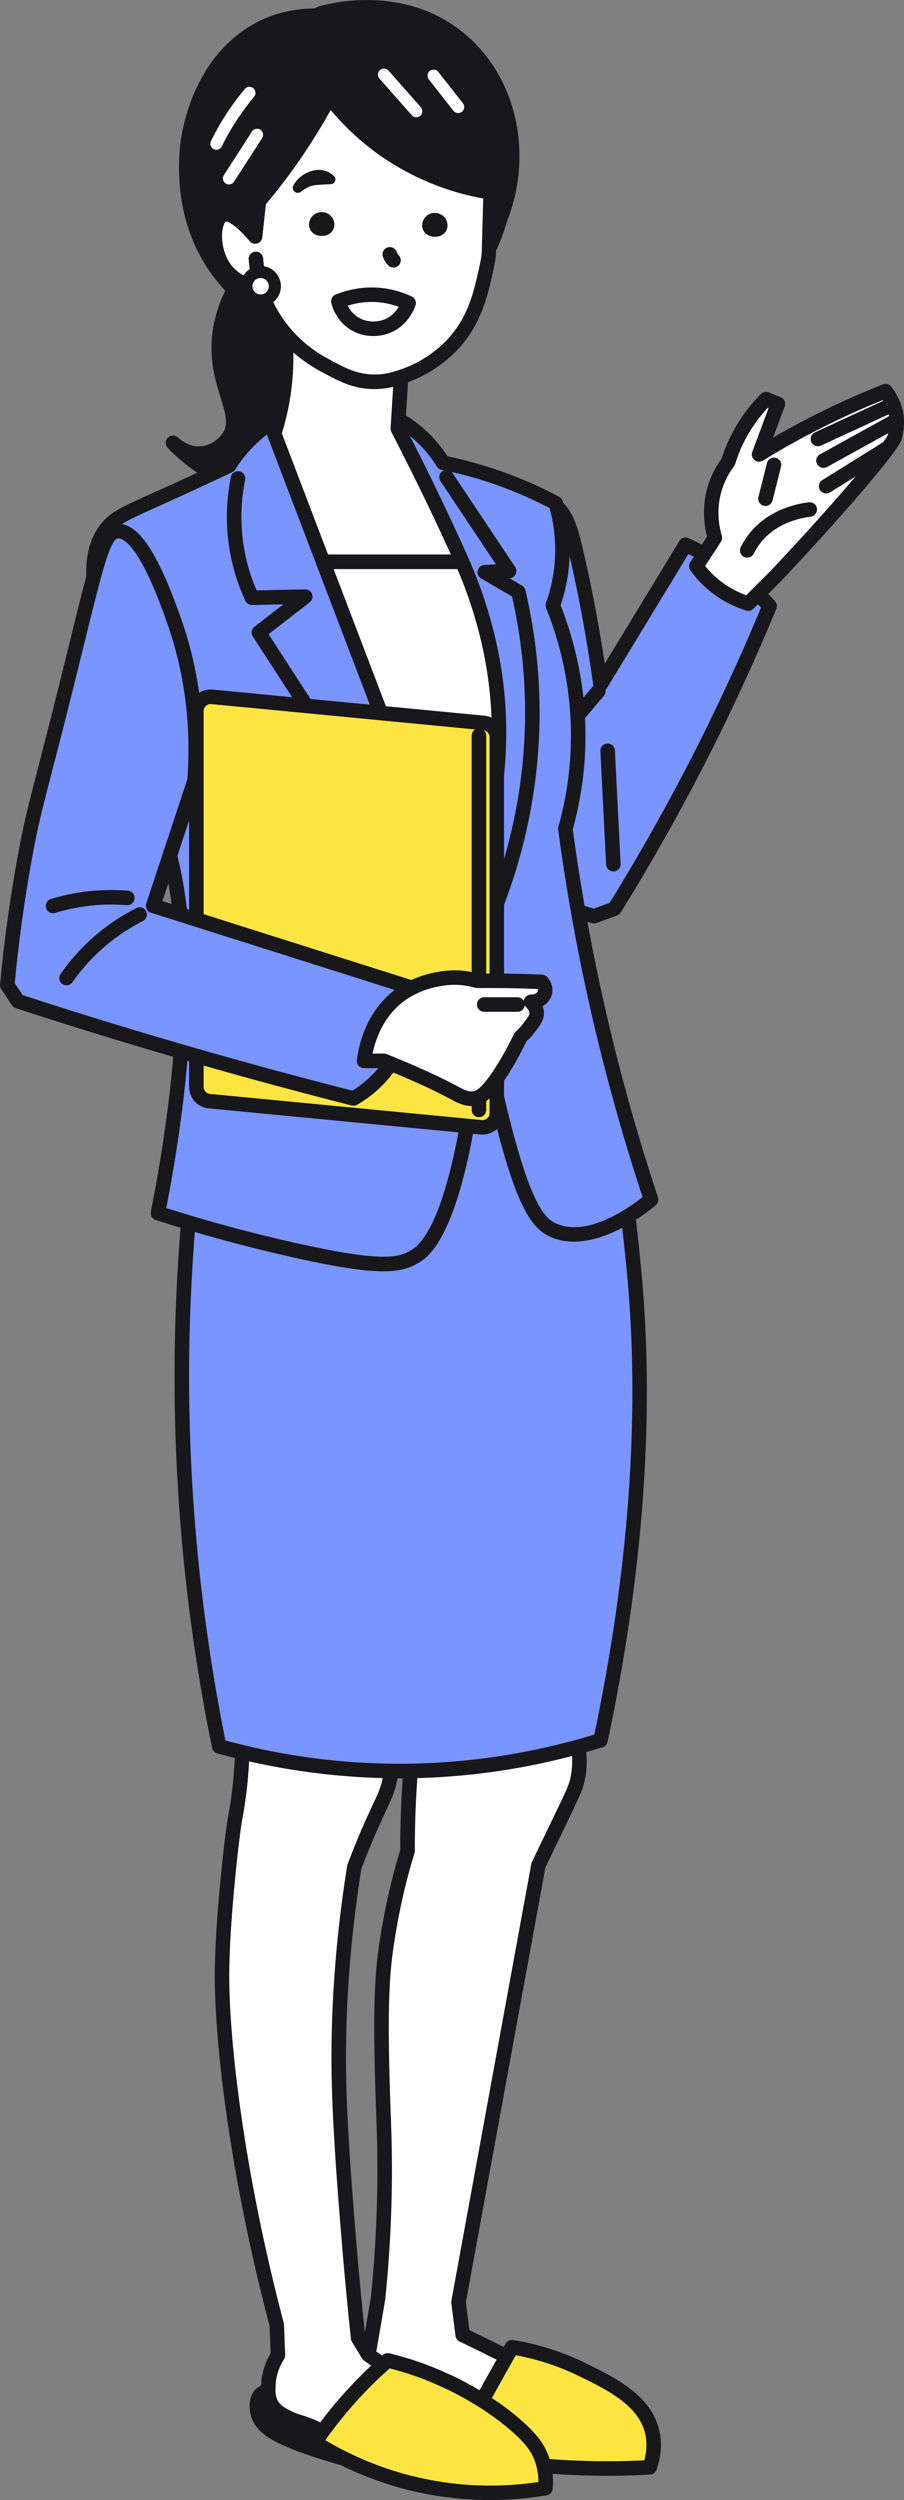 <?xml version="1.0" encoding="UTF-8"?>
<svg id="_レイヤー_2" data-name="レイヤー 2" xmlns="http://www.w3.org/2000/svg" viewBox="0 0 251.09 694.35">
  <rect x="0" y="0" width="251.09" height="694.35" fill="#808080" stroke="none"/>
  <defs>
    <style>
      .cls-1 {
        fill: #7a95ff;
      }

      .cls-2 {
        fill: #fff;
      }

      .cls-3 {
        fill: #18181a;
      }

      .cls-4 {
        fill: #fce542;
      }
    </style>
  </defs>
  <g id="_レイヤー_1-2" data-name="レイヤー 1">
    <g>
      <g>
        <path class="cls-3" d="M129.96,676.69c-12.9-5.25-23.78-8.33-31.4-10.17-22.43-5.42-25.75-2.36-26.61-.9-.8,1.37-.69,3.42-.3,4.78.83,2.93,3.46,4.68,5.98,5.98,9.11,4.69,27.05,8.71,29.6,9.27,7.58-2.99,15.15-5.98,22.73-8.97Z"/>
        <path class="cls-3" d="M106.79,687.64c-4.82-1.06-21.25-4.89-30.09-9.45-2.7-1.39-5.93-3.47-7-7.22-.51-1.8-.65-4.41.5-6.36,1.68-2.85,6.48-5.44,28.83-.04,10.59,2.56,21.25,6.01,31.69,10.26.76.31,1.26,1.06,1.26,1.88,0,.82-.51,1.56-1.28,1.87l-22.73,8.97c-.24.09-.49.14-.74.14-.15,0-.29-.02-.43-.05ZM98.08,668.49c-21.68-5.24-24.19-2.2-24.4-1.83-.39.66-.43,2.04-.1,3.21.64,2.26,2.99,3.72,4.96,4.74,8.19,4.22,24.08,7.96,28.51,8.96l17.39-6.87c-8.72-3.33-17.57-6.08-26.37-8.21Z"/>
      </g>
      <g>
        <path class="cls-2" d="M158.51,477.69c3.08,7.67,2.64,13.25,1.86,16.64-.55,2.43-1.32,3.95-5.45,12.51-2.41,5-4.31,8.97-5.38,11.21-7.4,40.43-14.79,80.86-22.19,121.29.39,3.04.77,6.09,1.16,9.13,4.98,2.4,10.02,4.89,15.11,7.47,7.82,3.96,15.4,7.95,22.75,11.96,3.54,1.27,7.08,2.55,10.63,3.82-.33,1.38-.66,2.77-1,4.15-1.82.14-3.82.22-5.98.17-2.76-.07-5.26-.32-7.47-.66-1.5.54-3.66,1.21-6.31,1.66-1.62.28-8.6,1.36-18.08-1.08-8.47-2.18-9.19-4.67-14.96-4.4-2.58.12-3.78.68-8.47.83-6.13.19-8.06-.64-9.3-1.49-2.03-1.4-3.01-3.41-3.49-4.65-.46-1.21-.62-2.35-.66-3.99-.05-2.17.1-5.6,1.33-9.96.8-4.64,1.6-9.28,2.39-13.92,2.08-20.32,2.05-36.91,1.61-48.55-1.39-36.24-.33-43.84,1.6-54.97,1.55-8.93,3.55-16.14,5-20.84-.02-5.23.11-10.78.45-16.6.32-5.45.8-10.63,1.38-15.53,7-3.2,18.66-7.21,32.9-6.02,3.89.32,7.43.99,10.57,1.81Z"/>
        <path class="cls-3" d="M137.66,677.91c-3.81-.98-6.12-2.02-7.97-2.85-2.31-1.04-3.58-1.61-6.39-1.48-.95.04-1.72.16-2.61.29-1.34.2-3.01.45-5.89.54-6.21.2-8.69-.6-10.51-1.85-1.89-1.3-3.31-3.18-4.23-5.59-.52-1.36-.75-2.71-.79-4.65-.08-3.36.38-6.88,1.37-10.46l2.36-13.75c1.66-16.24,2.19-32.46,1.59-48.2-1.38-36.01-.39-43.76,1.63-55.39,1.22-7.01,2.89-14.01,4.96-20.79-.02-5.45.13-10.97.45-16.42.31-5.21.77-10.47,1.39-15.65.08-.7.53-1.31,1.17-1.6,11.09-5.06,22.49-7.14,33.91-6.19,3.66.31,7.34.94,10.92,1.87.62.16,1.12.61,1.36,1.2,2.55,6.35,3.21,12.36,1.96,17.84-.57,2.51-1.32,4.05-4.9,11.48l-.7,1.46c-2.32,4.82-4.17,8.68-5.26,10.96l-22.08,120.72.98,7.74c4.73,2.29,9.49,4.65,14.16,7.01,7.57,3.84,15.2,7.84,22.67,11.91l10.48,3.77c.97.35,1.52,1.37,1.28,2.37l-1,4.15c-.2.85-.93,1.47-1.8,1.54-2.05.16-4.13.22-6.19.17-2.41-.06-4.84-.26-7.23-.61-2.01.69-4.08,1.22-6.17,1.58-1.24.21-3.47.5-6.44.5-3.35,0-7.63-.37-12.49-1.62ZM162.86,673.39c2.38.37,4.81.58,7.21.64,1.43.03,2.88.01,4.31-.06l.23-.95-8.92-3.21c-.1-.04-.19-.08-.28-.13-7.48-4.07-15.11-8.09-22.7-11.93-4.97-2.52-10.04-5.03-15.07-7.45-.62-.3-1.04-.89-1.13-1.56l-1.16-9.13c-.03-.21-.02-.41.02-.62l22.19-121.29c.03-.18.09-.35.16-.51,1.07-2.25,2.97-6.22,5.39-11.22l.7-1.46c3.42-7.09,4.13-8.56,4.6-10.63,1-4.41.53-9.28-1.4-14.5-3.04-.74-6.14-1.25-9.24-1.5-10.36-.87-20.74.95-30.86,5.38-.54,4.73-.96,9.53-1.23,14.28-.32,5.46-.47,11-.45,16.47,0,.2-.03.41-.09.6-2.07,6.72-3.73,13.64-4.94,20.59-1.97,11.36-2.94,18.94-1.58,54.55.61,15.95.07,32.38-1.61,48.83,0,.05-.01.09-.02.14l-2.39,13.92c-.01.07-.03.14-.05.2-.9,3.22-1.33,6.38-1.25,9.37.04,1.49.18,2.39.53,3.32.62,1.63,1.55,2.88,2.75,3.71.63.43,1.94,1.33,8.09,1.14,2.65-.08,4.12-.3,5.42-.5.95-.14,1.85-.28,3.01-.33,3.77-.18,5.74.71,8.24,1.83,1.8.81,3.85,1.73,7.32,2.63,8.42,2.17,14.86,1.46,17.24,1.05,2.02-.35,4.03-.87,5.97-1.57.22-.08.45-.12.68-.12.1,0,.21,0,.31.02Z"/>
      </g>
      <g>
        <path class="cls-4" d="M142.2,651.88c-4.14,7.39-8.28,14.78-12.42,22.17-9.66-.81-19.33-1.62-28.99-2.44,0,.97,0,1.95,0,2.92,16.92,5.58,37.91,10.3,62.12,10.96,6.11.17,11.96.06,17.54-.24.76-2.2,1.63-5.76.73-9.74-2.03-8.96-11.57-13.56-19.73-17.54-4.25-2.07-10.73-4.68-19.25-6.09Z"/>
        <path class="cls-3" d="M162.85,687.51c-21.09-.58-42.19-4.3-62.7-11.06-.83-.27-1.39-1.05-1.39-1.92v-2.92c0-.56.24-1.1.65-1.49.42-.38.97-.58,1.54-.53l27.7,2.33,11.79-21.04c.42-.74,1.25-1.14,2.09-1,6.97,1.16,13.63,3.26,19.8,6.27l.12.06c8.23,4.01,18.47,8.99,20.7,18.85.78,3.44.51,7.09-.79,10.85-.27.77-.98,1.31-1.8,1.35-3.94.22-7.91.33-11.86.33-1.95,0-3.9-.03-5.84-.08ZM179.21,675.95c-1.8-7.97-10.69-12.3-18.53-16.11l-.12-.06c-5.41-2.63-11.22-4.54-17.3-5.67l-11.72,20.92c-.39.69-1.14,1.09-1.93,1.02l-23.6-1.98c18.69,5.72,37.83,8.88,56.96,9.4,5.29.15,10.66.09,15.98-.17.7-2.57.79-5.04.27-7.36Z"/>
      </g>
      <g>
        <path class="cls-2" d="M107.83,482.17c-4.48-1.62-10.62-3.32-18.07-3.89-9.42-.72-17.23.65-22.47,2.01.08,2.96.09,7.59-.4,13.24-.52,6.02-1.38,10.41-1.6,11.64-.79,4.25-3.62,28.82-3.61,43.74.01,15.8,3.23,51.37,15.21,96.76.11,2.82.22,5.65.33,8.47-1.11,1.75-2.49,4.56-2.66,8.14-.09,1.81-.19,3.98,1.16,5.98,1.05,1.55,2.5,2.3,4.15,3.15,1.81.94,2.74,1.03,4.98,1.83,2.5.89,3.96,1.71,5.78,2.61,2.73,1.35,9.44,4.48,26.27,12.01,1.03.68,2.6,1.57,4.65,2.16,3.51,1.02,6.54.63,9.8,0,3.91-.75,9.47-2.11,16.2-4.67-.09-1.38-.17-2.76-.26-4.14-1.69-1.05-4.4-2.71-7.77-4.69-10.97-6.47-15.62-8.33-23.12-13.07-3.67-2.32-8.52-5.49-14.11-9.46-.94-1.55-1.88-3.1-2.82-4.65-.12-1.09-.28-2.64-.47-4.5,0,0-1.11-10.83-2.01-21.67-.77-9.23-2.42-29.12-2.81-44.14-.36-14.17.13-34.67,4.24-60.49,2.11-5.62,4.04-10.05,5.38-13.01,2.53-5.57,3.77-7.61,4.49-11.21,1-5.01.27-9.35-.45-12.11Z"/>
        <path class="cls-3" d="M120.98,691.93c-1.77-.51-3.47-1.29-5.06-2.32-14.08-6.3-22.65-10.22-26.19-11.97-.32-.16-.62-.31-.93-.47-1.44-.73-2.68-1.35-4.63-2.05-.72-.26-1.32-.44-1.84-.6-1.09-.34-2.04-.63-3.39-1.33-1.75-.91-3.56-1.85-4.89-3.81-1.73-2.55-1.6-5.24-1.51-7.21.14-2.94,1.05-5.89,2.63-8.57l-.3-7.64c-11.2-42.54-15.2-78.86-15.22-97.06-.01-15.25,2.89-40.03,3.65-44.11l.04-.19c.26-1.39,1.05-5.61,1.54-11.25.38-4.33.51-8.71.39-13.01-.03-.94.6-1.77,1.51-2.01,7.58-1.97,15.36-2.66,23.13-2.07,6.34.49,12.6,1.83,18.6,4.01.63.23,1.1.75,1.27,1.39,1.15,4.45,1.31,8.82.47,13.01-.61,3.04-1.56,5.07-3.13,8.43-.44.94-.93,1.99-1.49,3.22-1.86,4.08-3.62,8.35-5.26,12.69-3.27,20.6-4.67,40.76-4.18,59.92.38,14.9,2.01,34.48,2.79,43.9v.13c.9,10.7,2,21.53,2.02,21.64.17,1.62.31,3,.42,4.05l2.37,3.91c4.49,3.18,9.09,6.26,13.68,9.16,3.9,2.46,7.06,4.16,10.71,6.13,3.34,1.8,7.13,3.84,12.35,6.91,2.62,1.54,5.24,3.13,7.8,4.72.56.34.91.94.95,1.59l.26,4.13c.06.88-.47,1.7-1.3,2.01-5.56,2.11-11.12,3.72-16.54,4.76-1.81.35-3.7.66-5.72.66-1.58,0-3.25-.19-5.02-.7ZM145.33,682.36c-2.25-1.39-4.55-2.77-6.84-4.12-5.15-3.04-8.9-5.05-12.21-6.84-3.72-2-6.94-3.73-10.96-6.27-4.77-3.02-9.55-6.22-14.2-9.53-.22-.16-.41-.36-.56-.6l-2.82-4.65c-.15-.25-.25-.54-.28-.83-.12-1.09-.28-2.65-.47-4.51-.01-.11-1.12-10.98-2.01-21.71v-.13c-.8-9.45-2.43-29.11-2.82-44.13-.5-19.47.93-39.95,4.26-60.86.02-.13.06-.27.1-.39,1.69-4.49,3.51-8.91,5.43-13.13.57-1.24,1.07-2.31,1.51-3.27,1.54-3.29,2.32-4.95,2.83-7.51.65-3.26.59-6.68-.18-10.18-5.35-1.84-10.9-2.99-16.52-3.42-6.8-.52-13.61,0-20.27,1.57.05,3.93-.1,7.9-.44,11.84-.51,5.84-1.33,10.21-1.6,11.65l-.03.18c-.75,4-3.59,28.35-3.58,43.36.02,17.99,3.99,53.99,15.14,96.24.04.14.06.29.07.44l.33,8.47c.02.41-.09.81-.31,1.16-1.44,2.27-2.23,4.67-2.34,7.15-.08,1.63-.16,3.31.82,4.75.76,1.12,1.87,1.7,3.41,2.5,1.03.54,1.71.75,2.73,1.06.56.17,1.2.37,2,.66,2.19.78,3.67,1.53,5.1,2.25.29.15.59.3.9.45,3.46,1.72,12.27,5.74,26.19,11.97.1.04.2.1.29.16,1.29.85,2.67,1.49,4.1,1.9,3.19.92,6.01.51,8.85-.04,4.74-.91,9.6-2.28,14.47-4.05l-.1-1.6Z"/>
      </g>
      <g>
        <path class="cls-3" d="M83.2,68.85c-5.54-.69-10,2.78-11.83,4.2-9.06,7.05-10.31,18.93-10.47,20.63-1.29,14.1,7.25,21.59,2.39,28.11-1.34,1.79-4.02,3.96-7.48,4.19-4.09.27-7.06-2.33-7.77-2.99,1.29,1.42,14.57,15.57,32.2,12.55,2.16-.37,8.55-1.57,14.17-6.64,14.02-12.66,10.83-39.41-.64-52.91-1.94-2.29-5.26-6.48-10.58-7.14Z"/>
        <path class="cls-3" d="M46.55,124.34c-.73-.8-.69-2.03.07-2.79s2-.78,2.79-.05c.87.81,3.22,2.66,6.27,2.46,2.69-.18,4.91-1.93,5.99-3.38,1.85-2.48,1.15-5.17-.37-10.08-1.36-4.41-3.06-9.91-2.41-17,.31-3.36,2.02-14.87,11.24-22.04,1.9-1.48,6.94-5.41,13.32-4.61h0c5.87.73,9.46,4.98,11.61,7.53l.26.31c5.98,7.04,9.85,17.5,10.36,27.98.56,11.62-2.96,21.47-9.9,27.73-4.11,3.71-9.22,6.11-15.18,7.13-1.8.31-3.56.45-5.27.45-15.88,0-27.39-12.11-28.77-13.63ZM72.61,74.64c-8.14,6.33-9.5,17.12-9.7,19.22-.57,6.3.93,11.16,2.25,15.45,1.56,5.07,2.92,9.44-.25,13.69-1.53,2.05-4.37,4.32-7.97,4.88,4.57,3.06,10.95,6.06,18.36,6.06,1.49,0,3.03-.12,4.6-.39,5.19-.89,9.62-2.96,13.16-6.15,6.03-5.44,9.08-14.16,8.58-24.54-.46-9.62-3.98-19.18-9.4-25.57l-.27-.32c-1.88-2.23-4.72-5.59-9.02-6.12h0c-4.71-.59-8.66,2.48-10.34,3.79Z"/>
      </g>
      <g>
        <path class="cls-1" d="M190.41,151.29c3.06,1.38,6.49,3.19,10.07,5.58,5.75,3.83,10.1,7.96,13.26,11.46-4.64,11.22-9.9,22.92-15.85,34.99-8.88,18-18.11,34.35-27.21,49.04-1.89.7-3.79,1.4-5.68,2.09-4.4-1.14-11.07-3.51-17.04-8.97-3.02-2.76-8.81-9-14.91-41.18-4.7-24.79-3.13-34.53-2.57-41.52.19-2.44,1.45-15.53,11.33-21.43,1.71-1.02,6.25-3.74,10.43-2.14,4.77,1.82,6.38,8.13,7.53,12.95,2.09,8.82,4.75,21.55,7.04,38,7.87-12.96,15.75-25.92,23.62-38.87Z"/>
        <path class="cls-3" d="M164.49,256.41c-7-1.81-13.03-4.98-17.9-9.44-2.72-2.48-9.08-8.3-15.53-42.3-4.32-22.79-3.39-33.19-2.78-40.07.06-.69.12-1.35.17-1.98.31-3.85,2.1-16.9,12.3-23,1.94-1.16,7.09-4.24,12.19-2.29,5.9,2.25,7.63,9.54,8.77,14.37,2.43,10.26,4.54,21.21,6.27,32.62l20.71-34.08c.53-.87,1.63-1.21,2.56-.79,3.6,1.63,7.08,3.56,10.36,5.74,5,3.33,9.59,7.3,13.64,11.79.52.58.66,1.4.37,2.12-4.89,11.83-10.24,23.64-15.9,35.11-8.27,16.76-17.46,33.31-27.31,49.21-.24.38-.6.68-1.02.83l-5.68,2.09c-.22.08-.46.12-.7.12-.17,0-.34-.02-.5-.06ZM196.08,202.43c5.43-11.01,10.58-22.33,15.3-33.68-3.61-3.86-7.65-7.29-12.02-10.2-2.6-1.73-5.34-3.3-8.16-4.67l-22.68,37.33c-.44.73-1.3,1.1-2.13.93-.84-.17-1.47-.85-1.59-1.7-1.85-13.3-4.21-26.02-7-37.81-.95-4-2.38-10.04-6.28-11.53-3.27-1.25-7.2,1.1-8.68,1.99-8.55,5.11-10.08,16.49-10.35,19.86-.05.65-.11,1.32-.17,2.02-.6,6.66-1.5,16.72,2.72,38.96,6.2,32.68,12.08,38.05,14.29,40.07,4.24,3.88,9.48,6.68,15.58,8.35l4.43-1.63c9.65-15.61,18.64-31.85,26.75-48.28Z"/>
      </g>
      <g>
        <path class="cls-1" d="M60.87,485c12.24,3.4,28.2,6.52,46.95,6.83,24.47.41,44.75-4.09,58.99-8.53,12.26-57.87,11.87-100.22,9.63-126.76-.52-6.13-1.22-12.44-1.61-15.79-1.92-16.64-4.36-31.91-7.02-45.68H55.86c-.34,6.98-.67,13.95-1.01,20.93-1.96,14.85-3.39,30.82-4.01,47.8-1.71,46.76,3.25,87.82,10.03,121.21Z"/>
        <path class="cls-3" d="M107.78,493.85c-15.97-.27-31.93-2.59-47.45-6.9-.73-.2-1.29-.8-1.44-1.54-8.17-40.2-11.55-81.14-10.07-121.68.58-15.95,1.93-32.06,4.02-47.91.32-6.61.64-13.22.96-19.83l.05-1.01c.05-1.08.94-1.92,2.02-1.92h111.94c.97,0,1.8.69,1.98,1.64,2.89,14.96,5.26,30.38,7.04,45.83.47,4.04,1.13,10.08,1.61,15.85,3.27,38.8.01,81.65-9.67,127.35-.15.71-.68,1.29-1.37,1.51-18.41,5.75-37.39,8.65-56.46,8.65-1.05,0-2.11,0-3.16-.03ZM174.42,356.71c-.48-5.72-1.14-11.71-1.6-15.73-1.7-14.79-3.95-29.55-6.68-43.9H57.79c-.31,6.34-.61,12.67-.92,19.01,0,.06,0,.11-.01.16-2.07,15.75-3.42,31.77-4,47.61-1.46,39.82,1.82,80.02,9.75,119.52,14.81,4.01,30.03,6.18,45.25,6.43,19.31.33,38.56-2.4,57.22-8.09,9.41-44.88,12.56-86.93,9.35-125.01ZM60.86,485h0,0Z"/>
      </g>
      <g>
        <path class="cls-3" d="M89.29,3.67l-1.39.68c-4.07,0-10.23.6-16.34,4.02-17.06,9.54-19.37,30.27-19.59,32.88,0,.09-.01.16-.02.22-.36,4.47-1.21,17.14,6,29.67,6.58,11.44,16.4,16.73,21.42,19.43,2.72,1.46,5.17,2.78,8.8,3.82.97.28,18.64,5.03,33.04-5.65,5.58-4.14,8.59-9.05,11.29-13.45,3.45-5.63,5.37-10.85,6.48-14.61,7.33-18.75,2.1-39.37-12.12-50.48-15.83-12.37-35.38-7.15-37.56-6.53Z"/>
        <path class="cls-3" d="M87.61,96.32c-3.84-1.1-6.44-2.5-9.2-3.98-4.98-2.68-15.35-8.26-22.21-20.2-5.09-8.85-7.19-19.22-6.26-30.84l.02-.23c.21-2.46,2.58-24.37,20.62-34.47,4.96-2.77,10.63-4.21,16.85-4.27l.97-.48c.11-.05.22-.1.34-.13,3.74-1.06,23.22-5.73,39.36,6.88,15.04,11.75,20.29,33.42,12.79,52.72-1.56,5.29-3.8,10.35-6.67,15.02-2.77,4.52-5.92,9.65-11.81,14.02-7.93,5.88-16.77,7.33-23.56,7.33-6.32,0-10.86-1.25-11.24-1.36ZM90.02,5.56l-1.22.6c-.28.14-.58.21-.89.21-.02,0-.04,0-.06,0-5.69,0-10.84,1.26-15.3,3.76-16.22,9.08-18.38,29.04-18.57,31.29l-.02.21c-.87,10.79,1.06,20.38,5.73,28.5,6.29,10.94,15.62,15.96,20.63,18.66,2.67,1.44,4.98,2.68,8.4,3.65.71.2,17.56,4.85,31.29-5.33,5.27-3.9,8.06-8.47,10.77-12.88,2.69-4.39,4.8-9.14,6.26-14.13.02-.06.04-.11.06-.17,6.91-17.67,2.18-37.47-11.48-48.15-7.87-6.15-16.81-7.69-23.81-7.69-5.95,0-10.5,1.12-11.78,1.47Z"/>
      </g>
      <g>
        <path class="cls-1" d="M154.36,139.75c-3.42-1.83-7.25-3.65-11.5-5.35-7.24-2.89-13.97-4.71-19.8-5.88-6.62-10.78-18.53-17.15-31.03-16.59-18.45.84-27.75,16.33-28.36,17.39-3.98,1.9-10.4,4.93-18.46,8.56-10.19,4.6-13.25,5.77-15.78,9.1-5.03,6.61-3.39,15.75-2.41,20.87,5.26,27.25,7.88,40.88,13.91,52.7,9.34,18.32,15.68,51.43,2.94,116.36,13.24,4.27,25.71,7.58,37.18,10.17,24.3,5.48,29.91,4.51,34.24,1.87,2.28-1.39,8.03-5.57,13.11-29.43,2.42-11.39,4.77-27.61,4.01-47.62,1.99,17.45,5.11,31.61,7.76,41.73,5.91,22.6,9.82,26.44,13.64,28.09,10.79,4.64,24.67-6.61,27.02-8.56-6.33-19.02-12.29-40.3-17.12-63.67-2.83-13.7-5.02-26.84-6.69-39.32,1.66-5.91,3.11-13.23,3.48-21.67.77-17.54-3.48-31.68-6.96-40.39,1.26-3.54,2.73-9.01,2.68-15.78-.04-5.15-.95-9.45-1.87-12.57Z"/>
        <path class="cls-3" d="M80.62,349.04c-12.54-2.83-25.11-6.26-37.36-10.21-.97-.31-1.56-1.31-1.36-2.31,10.31-52.53,9.38-91.24-2.76-115.06-6.16-12.08-8.81-25.83-14.09-53.23-.94-4.87-2.89-15,2.78-22.47,2.62-3.45,5.75-4.86,14.11-8.61.77-.34,1.58-.71,2.45-1.1,6.04-2.72,12.05-5.51,17.88-8.28,1.92-3.04,11.73-17.02,29.67-17.84,12.95-.59,25.27,5.83,32.37,16.8,6.58,1.38,13.07,3.33,19.3,5.81,3.98,1.59,7.92,3.42,11.71,5.44.48.25.83.69.98,1.21,1.26,4.27,1.92,8.69,1.95,13.13.04,5.36-.81,10.66-2.54,15.75,5.13,13.14,7.42,26.77,6.82,40.53-.32,7.31-1.48,14.61-3.44,21.72,1.74,12.95,3.96,25.99,6.61,38.77,4.42,21.36,10.16,42.7,17.06,63.44.26.79.01,1.66-.63,2.19-3.98,3.31-17.83,13.71-29.11,8.86-5.07-2.18-9.11-7.69-14.8-29.43-1.62-6.18-3.04-12.48-4.27-18.85-.66,8.34-1.86,16.58-3.57,24.64-5.42,25.49-11.9,29.43-14.03,30.73-2.45,1.49-5.21,2.41-9.91,2.41-5.33,0-13.15-1.18-25.82-4.03ZM134.43,271.67c1.6,14.09,4.2,28.04,7.7,41.45,5.81,22.22,9.49,25.46,12.49,26.74,8.4,3.61,19.37-3.86,23.86-7.4-6.75-20.47-12.38-41.51-16.74-62.57-2.69-13.01-4.95-26.29-6.71-39.46-.04-.27-.02-.55.06-.81,1.95-6.94,3.09-14.07,3.4-21.21.59-13.43-1.7-26.74-6.81-39.56-.18-.46-.19-.96-.03-1.43,1.74-4.87,2.6-9.95,2.56-15.09-.03-3.78-.56-7.55-1.56-11.21-3.42-1.8-6.97-3.43-10.55-4.86-6.27-2.5-12.81-4.44-19.45-5.78-.55-.11-1.03-.44-1.32-.92-6.25-10.17-17.45-16.16-29.22-15.63-17.52.8-26.33,15.74-26.7,16.38-.2.35-.51.64-.88.81-6.03,2.87-12.25,5.76-18.5,8.58-.87.39-1.69.76-2.46,1.11-8.1,3.64-10.54,4.74-12.55,7.37-4.58,6.03-2.86,14.97-2.03,19.26,5.21,27.03,7.83,40.59,13.73,52.16,5.58,10.95,8.94,24.91,9.97,41.49,1.27,20.4-.92,45.43-6.5,74.41,11.6,3.69,23.46,6.9,35.3,9.57,24.49,5.52,29.17,4.29,32.75,2.12,4.73-2.88,8.82-12.34,12.18-28.12,3.24-15.22,4.57-31.07,3.97-47.12-.04-1.08.78-2.01,1.86-2.09.05,0,.1,0,.15,0,1.02,0,1.89.76,2,1.79Z"/>
      </g>
      <path class="cls-2" d="M115.63,32.57c.4,0,.79-.14,1.11-.42.7-.61.76-1.68.15-2.37l-8.97-10.17c-.61-.7-1.68-.76-2.37-.15-.7.61-.76,1.68-.15,2.37l8.97,10.17c.33.38.8.57,1.26.57Z"/>
      <path class="cls-2" d="M127.25,31.41c.36,0,.73-.12,1.04-.36.73-.57.86-1.63.29-2.36l-6.83-8.71c-.57-.73-1.63-.86-2.36-.29-.73.57-.86,1.63-.29,2.36l6.83,8.71c.33.42.83.64,1.32.64Z"/>
      <g>
        <path class="cls-2" d="M76.16,120.4c4.53,11.88,9.06,23.75,13.58,35.62h38.63c-.03-.08-.07-.15-.1-.22-5.02-11.2-10.91-23.55-17.77-36.79.56-9.05,1.12-18.1,1.68-27.14-2.79-2.24-9.42-6.93-19.08-8.02-6.49-.73-11.8.45-14.98,1.43,1.27,6.5,2.12,15.42.35,25.68-.59,3.47-1.41,6.62-2.32,9.45Z"/>
        <path class="cls-3" d="M87.86,156.75c-2.27-5.96-4.55-11.93-6.82-17.89l-6.76-17.74c-.16-.43-.18-.9-.04-1.33.97-3.02,1.72-6.11,2.25-9.18,1.4-8.17,1.29-16.57-.35-24.95-.2-1.01.4-2.01,1.39-2.32,5.18-1.6,10.5-2.1,15.8-1.5,9.23,1.05,16.04,5.18,20.12,8.46.51.41.79,1.04.75,1.7l-1.64,26.59c6.18,11.94,12.09,24.18,17.56,36.4,0,.01,0,.02.01.03l.1.22c.27.62.2,1.34-.17,1.91-.37.57-1.01.91-1.69.91h-38.63c-.84,0-1.59-.52-1.89-1.3ZM108.71,119.94c-.17-.32-.25-.69-.22-1.05l1.61-26.08c-3.73-2.82-9.54-6.09-17.23-6.95-4.17-.47-8.34-.18-12.44.87,1.4,8.26,1.41,16.52.03,24.58-.52,3.02-1.25,6.06-2.17,9.05l6.51,17.08c2.11,5.53,4.22,11.06,6.32,16.59h34.12c-5.19-11.45-10.75-22.89-16.54-34.07Z"/>
      </g>
      <g>
        <path class="cls-2" d="M89.74,156.03c13.38,35.1,26.76,70.2,40.14,105.31,2.55-9.25,5.57-22.35,7.34-38.36.87-7.89,1.69-15.28,1.29-24.46-.43-9.76-2.37-24.75-10.13-42.48h-38.63Z"/>
        <path class="cls-3" d="M127.99,262.05c-8.65-22.71-17.31-45.41-25.96-68.12l-14.18-37.19c-.24-.62-.15-1.32.22-1.86.38-.55,1-.87,1.66-.87h38.63c.8,0,1.53.47,1.85,1.21,6.2,14.16,9.66,28.7,10.3,43.2.41,9.33-.42,16.82-1.3,24.77-1.44,13.08-3.93,26.09-7.4,38.68-.23.84-.98,1.44-1.85,1.48-.03,0-.06,0-.1,0-.83,0-1.59-.51-1.89-1.3ZM92.67,158.05l13.13,34.45c7.91,20.74,15.81,41.48,23.72,62.22,2.59-10.47,4.5-21.2,5.69-31.99.86-7.77,1.67-15.12,1.28-24.13-.6-13.6-3.77-27.23-9.44-40.55h-34.38Z"/>
      </g>
      <path class="cls-3" d="M128.37,158.05h0c1.11,0,2.02-.9,2.02-2.02s-.9-2.02-2.02-2.02-2.02.9-2.02,2.02c0,1.11.9,2.02,2.02,2.02Z"/>
      <g>
        <path class="cls-2" d="M136.27,53.42c-.15,5.45-.31,10.9-.46,16.35-.05,1.73-.48,3.76-1.06,6.31-1.26,5.58-2.88,12.69-8.63,19.14-1.04,1.17-5.64,6.14-13.31,8.97-2.4.88-5.4,1.96-9.4,1.84-4.76-.14-8.13-1.86-11.88-3.86-3.04-1.61-7.63-4.11-12.06-9.2-4.18-4.8-6.25-9.68-7.3-12.83-1.47-.22-6.56-1.17-9.74-5.53-3.91-5.36-3.37-13.74-.5-14.94,2.7-1.13,7.33,4.11,8.91,6,.35-3.26.71-6.51,1.06-9.77,2.99-3.54,6.06-7.48,9.11-11.84,4.22-6.03,7.67-11.82,10.5-17.16,3.62,4.73,10.3,12.2,20.87,18.21,9.45,5.38,18.23,7.43,23.88,8.3Z"/>
        <path class="cls-3" d="M103.35,108.05c-5.36-.16-9.13-2.16-12.77-4.09-2.95-1.56-7.88-4.18-12.64-9.65-3.18-3.65-5.63-7.81-7.3-12.38-2.82-.61-6.97-2.16-9.85-6.11-3.28-4.5-3.7-10.37-2.71-13.93.58-2.06,1.64-3.47,3.06-4.06,2.2-.92,4.89.14,8.16,3.25l.58-5.37c.04-.4.21-.78.46-1.08,3.17-3.75,6.2-7.69,9-11.7,3.79-5.42,7.28-11.12,10.37-16.95.32-.61.93-1.01,1.62-1.07.68-.06,1.35.24,1.77.78,5.54,7.24,12.36,13.19,20.26,17.69,7.19,4.09,14.99,6.8,23.19,8.06,1.01.15,1.74,1.03,1.71,2.05l-.46,16.35c-.05,1.9-.49,3.98-1.11,6.7-1.26,5.57-2.98,13.19-9.09,20.03-1.72,1.93-6.55,6.73-14.11,9.52-2.15.79-5.35,1.97-9.5,1.97-.22,0-.44,0-.66,0ZM111.39,46.88c-7.48-4.25-14.04-9.74-19.54-16.33-2.79,5.03-5.87,9.96-9.17,14.68-2.76,3.94-5.73,7.81-8.83,11.51l-.99,9.16c-.09.8-.65,1.48-1.42,1.71-.77.24-1.61-.02-2.13-.64-4.07-4.87-6.24-5.53-6.58-5.44-.1.05-.51.48-.8,1.67-.65,2.72-.13,7.1,2.15,10.22,2.56,3.5,6.73,4.47,8.41,4.72.75.11,1.38.64,1.62,1.36,1.5,4.51,3.82,8.59,6.91,12.14,4.27,4.91,8.78,7.31,11.48,8.74,3.38,1.79,6.57,3.49,10.99,3.62,3.7.11,6.44-.9,8.65-1.71,6.71-2.47,10.98-6.71,12.5-8.42,5.41-6.06,6.94-12.81,8.16-18.24.57-2.5.97-4.39,1.01-5.92l.41-14.59c-8.04-1.44-15.71-4.21-22.81-8.25Z"/>
      </g>
      <path class="cls-3" d="M85.83,62.37c0,1.92,1.58,3.17,3.52,3.17s3.52-1.25,3.52-3.17-1.58-3.47-3.52-3.47-3.52,1.55-3.52,3.47Z"/>
      <path class="cls-3" d="M117.26,62.59c0,1.92,1.58,3.17,3.52,3.17s3.52-1.25,3.52-3.17c0-1.92-1.58-3.47-3.52-3.47-1.95,0-3.52,1.55-3.52,3.47Z"/>
      <path class="cls-3" d="M92.83,48.99c-3.38-3.55-9.24-1.39-11.33,2.49-.74,1.34.91,2.72,2.09,1.77,1.22-1,2.57-1.67,3.9-1.82,1.5-.15,2.84-.21,4.44-.28,1.08-.03,1.63-1.41.89-2.17h0Z"/>
      <path class="cls-3" d="M97.45,91.62c-3.82-2.33-5.08-6-5.43-7.47-.24-.98.28-1.98,1.21-2.35,3.09-1.24,7.98-2.55,13.75-1.7,2.54.37,5.02,1.13,7.38,2.25.92.44,1.37,1.49,1.05,2.45-.33,1-2.25,6.07-7.83,7.92-.64.21-2.08.61-3.93.61-1.81,0-4.01-.39-6.19-1.72ZM106.39,84.09c-3.86-.57-7.26,0-9.81.8.53,1.06,1.45,2.35,2.98,3.28,2.99,1.82,6.14.92,6.74.72,2.31-.77,3.7-2.41,4.47-3.68-1.42-.53-2.89-.9-4.38-1.12Z"/>
      <path class="cls-3" d="M109.3,74.31c.53,0,1.05-.21,1.45-.61.78-.8.76-2.08-.04-2.85-.11-.11-.21-.23-.29-.36-.1-.15-.17-.31-.23-.48-.35-1.06-1.49-1.64-2.55-1.29-1.06.35-1.64,1.49-1.29,2.55.16.5.39.98.68,1.43.25.38.54.74.87,1.05.39.38.9.57,1.4.57Z"/>
      <path class="cls-3" d="M122.74,256.21c.38,0,.76-.1,1.1-.32.94-.61,1.2-1.86.6-2.79l-49.84-76.97,11.41-8.84c.69-.53.96-1.45.67-2.27-.29-.82-1.07-1.36-1.95-1.34l-13.46.29c-2.35-5.45-3.73-11.19-4.11-17.07-.3-4.55.02-9.13.93-13.63.22-1.09-.48-2.16-1.58-2.38-1.09-.22-2.16.48-2.38,1.58-.98,4.85-1.32,9.79-1,14.69.44,6.81,2.13,13.44,5.01,19.7.34.73,1.07,1.18,1.88,1.17l8.69-.19-8.04,6.23c-.83.64-1.03,1.81-.46,2.69l50.85,78.53c.39.6,1.03.92,1.7.92Z"/>
      <path class="cls-3" d="M137.86,253.31c.81,0,1.58-.49,1.88-1.3,7.05-18.38,10.45-37.47,10.11-56.76-.19-10.49-1.5-21.03-3.91-31.32-.13-.54-.47-1-.94-1.28l-3.47-2.04c.72-.04,1.36-.46,1.68-1.11.33-.65.28-1.42-.12-2.03l-17.38-26.07c-.62-.93-1.87-1.18-2.8-.56-.93.62-1.18,1.87-.56,2.8l15.4,23.1-3.2.15c-.89.04-1.65.67-1.86,1.53-.21.87.17,1.77.94,2.22l8.58,5.03c2.22,9.74,3.44,19.71,3.61,29.63.33,18.77-2.98,37.35-9.84,55.24-.4,1.04.12,2.21,1.16,2.61.24.09.48.13.72.13Z"/>
      <g>
        <g>
          <path class="cls-4" d="M58.13,305.81l75.51,7.26c2.33.22,4.35-1.61,4.35-3.96v-104.37c0-2.05-1.56-3.76-3.59-3.96l-75.51-7.26c-2.33-.22-4.35,1.61-4.35,3.96v104.37c0,2.05,1.56,3.76,3.59,3.96Z"/>
          <path class="cls-3" d="M133.45,315.08l-75.51-7.26c-3.09-.3-5.42-2.86-5.42-5.97v-104.37c0-1.69.72-3.3,1.96-4.44,1.25-1.13,2.93-1.69,4.6-1.53l75.51,7.26c3.09.3,5.42,2.86,5.42,5.97v104.37c0,1.69-.72,3.3-1.96,4.44-1.11,1-2.55,1.56-4.03,1.56-.19,0-.38,0-.57-.03ZM57.2,196.04c-.41.38-.64.89-.64,1.45v104.37c0,1.01.76,1.85,1.77,1.95h0l75.51,7.26c.56.05,1.09-.12,1.5-.5.41-.38.64-.89.64-1.45v-104.37c0-1.01-.76-1.85-1.77-1.95l-75.51-7.26c-.06,0-.13,0-.19,0-.48,0-.94.18-1.31.51Z"/>
        </g>
        <path class="cls-3" d="M133.03,310.28c1.11,0,2.02-.9,2.02-2.02v-103.96c0-1.11-.9-2.02-2.02-2.02s-2.02.9-2.02,2.02v103.96c0,1.11.9,2.02,2.02,2.02Z"/>
      </g>
      <g>
        <path class="cls-1" d="M54.05,216.79c.8-10.75.55-26.97-5.88-44.94-2.44-6.8-8.91-24.86-15.52-24.34-4.32.34-5.7,8.86-14.45,43.87-7.65,30.64-8.88,33.32-11.4,47.23-2.57,14.2-3.97,26.23-4.78,34.99,1,1.5,1.99,2.99,2.99,4.49,3.08,1,6.17,2,9.27,2.99,28.33,9.03,56.32,17,83.9,24,2.43-1.41,8.19-5.17,12.04-12.57,4.22-8.13,3.57-15.73,3.21-18.46-23.63-7.49-47.26-14.98-70.89-22.47,3.83-11.59,7.67-23.18,11.5-34.78Z"/>
        <path class="cls-3" d="M97.69,307.03c-28.14-7.14-56.41-15.23-84.02-24.03-3.09-.99-6.21-1.99-9.28-2.99-.43-.14-.8-.42-1.05-.8l-2.99-4.49c-.26-.38-.37-.85-.33-1.31,1.08-11.69,2.7-23.52,4.81-35.16,1.69-9.36,2.85-13.84,5.65-24.66,1.44-5.58,3.24-12.53,5.78-22.7,1.27-5.08,2.39-9.62,3.37-13.63,2.98-12.11,4.78-19.41,6.39-24.06,1.53-4.44,3.22-7.45,6.49-7.7,7.18-.55,12.91,12.67,17.57,25.67,5.17,14.42,7.18,29.82,6,45.77-.01.16-.04.33-.1.48l-10.86,32.84,68.94,21.85c.75.24,1.29.88,1.39,1.66.52,3.88.76,11.6-3.42,19.66-3.67,7.06-9,11.18-12.82,13.39-.31.18-.66.27-1.01.27-.17,0-.33-.02-.5-.06ZM41.93,253.49c-.51-.16-.94-.53-1.19-1.01-.25-.48-.29-1.04-.12-1.55l11.42-34.54c1.11-15.3-.84-30.05-5.79-43.86-1.19-3.32-3.4-9.49-6.08-14.66-4.12-7.95-6.69-8.4-7.37-8.35-2.24.17-4.59,9.71-9.27,28.7-.99,4.01-2.11,8.55-3.38,13.64-2.54,10.18-4.34,17.14-5.79,22.73-2.85,11.03-3.92,15.15-5.58,24.37-2.04,11.29-3.62,22.76-4.69,34.1l2.21,3.31c2.85.93,5.73,1.86,8.59,2.77,27.27,8.7,55.19,16.69,82.98,23.76,3.29-2.02,7.56-5.56,10.56-11.34,3.26-6.28,3.46-12.34,3.14-16l-69.64-22.07Z"/>
      </g>
      <g>
        <g>
          <path class="cls-2" d="M198.57,149.37c-.67-2.26-1.63-6.66-.51-11.9.92-4.32,2.87-7.41,4.19-9.15.87-2.8,2.27-6.31,4.6-10.03,1.95-3.11,4.05-5.57,5.89-7.43,1.1.44,2.21.88,3.31,1.33-1.74,4.68-3.48,9.35-5.22,14.03,5.95-3.67,12.63-7.4,20.07-10.98,5.19-2.5,10.23-4.68,15.04-6.58,1.09,1.45,2.55,3.81,3.01,6.87,0,0,.11.71.1,1.81,0,0,0,2.03-.57,4.14-.59,2.21-13.71,18.06-33.13,38.63-2.52,2.51-5.04,5.03-7.55,7.54-2.4-.77-6.19-2.31-9.88-5.45-2.03-1.72-3.49-3.48-4.53-4.93,1.72-2.63,3.44-5.25,5.17-7.88Z"/>
          <path class="cls-3" d="M207.2,169.56c-3.94-1.26-7.5-3.22-10.57-5.84-1.84-1.56-3.48-3.35-4.87-5.3-.48-.68-.5-1.58-.04-2.28l4.67-7.12c-1.02-3.96-1.13-8.09-.3-11.98.75-3.51,2.21-6.76,4.34-9.66,1.14-3.58,2.72-7,4.72-10.17,1.75-2.79,3.82-5.41,6.16-7.78.57-.58,1.43-.76,2.19-.46l3.31,1.33c1.02.41,1.52,1.55,1.14,2.58l-3.21,8.64c4.98-2.89,10.11-5.61,15.3-8.12,4.94-2.38,10.04-4.61,15.18-6.64.84-.33,1.8-.06,2.35.66,1.85,2.44,2.99,5.06,3.4,7.79.01.09.13.9.12,2.12,0,.09-.01,2.32-.64,4.66-.91,3.4-17.8,22.75-33.61,39.5-.01.01-.03.03-.04.04l-7.55,7.54c-.38.38-.9.59-1.43.59-.21,0-.41-.03-.61-.1ZM246.56,120.9c.47-1.8.49-3.56.49-3.58,0-.91-.08-1.51-.08-1.51h0c-.24-1.6-.83-3.18-1.77-4.69-4.54,1.83-9.05,3.82-13.42,5.93-6.81,3.28-13.5,6.94-19.89,10.88-.73.45-1.67.39-2.34-.16-.67-.55-.91-1.46-.61-2.26l4.53-12.18-.22-.09c-1.76,1.9-3.33,3.95-4.7,6.12-1.87,2.98-3.34,6.19-4.38,9.56-.07.22-.18.43-.32.62-1.89,2.51-3.18,5.32-3.83,8.36-.95,4.47-.27,8.39.47,10.9.17.57.08,1.18-.25,1.68l-4.39,6.69c1.01,1.26,2.14,2.43,3.37,3.48,2.36,2.01,5.06,3.58,8.04,4.67l6.64-6.63c20.18-21.39,31.76-35.71,32.64-37.8Z"/>
        </g>
        <path class="cls-3" d="M207.55,154.89c.74,0,1.46-.41,1.81-1.12.77-1.56,1.76-2.98,2.94-4.23,4.17-4.39,9.84-5.67,12.86-6.03,1.11-.14,1.89-1.14,1.76-2.25s-1.14-1.89-2.25-1.76c-3.55.43-10.26,1.95-15.3,7.26-1.46,1.54-2.68,3.29-3.63,5.21-.49,1-.09,2.21.91,2.7.29.14.59.21.89.21Z"/>
        <path class="cls-3" d="M212.61,140.53c.9,0,1.72-.61,1.96-1.53l2.37-9.4c.27-1.08-.38-2.18-1.46-2.45-1.08-.27-2.18.38-2.45,1.46l-2.37,9.4c-.27,1.08.38,2.18,1.46,2.45.17.04.33.06.49.06Z"/>
        <path class="cls-3" d="M229.48,137.05c.36,0,.73-.1,1.06-.3l16.68-10.38c.95-.59,1.24-1.83.65-2.78-.59-.95-1.83-1.24-2.78-.65l-16.68,10.38c-.95.59-1.24,1.83-.65,2.78.38.61,1.04.95,1.72.95Z"/>
        <path class="cls-3" d="M228.73,129.95c.33,0,.66-.08.97-.25l19.79-10.92c.98-.54,1.33-1.77.79-2.74-.54-.98-1.77-1.33-2.74-.79l-19.79,10.92c-.98.54-1.33,1.77-.79,2.74.37.67,1.06,1.04,1.77,1.04Z"/>
        <path class="cls-3" d="M227.18,123.94c.28,0,.57-.06.85-.19l19.85-9.17c1.01-.47,1.45-1.67.99-2.68-.47-1.01-1.67-1.45-2.68-.99l-19.85,9.17c-1.01.47-1.45,1.67-.99,2.68.34.74,1.07,1.17,1.83,1.17Z"/>
      </g>
      <g>
        <path class="cls-4" d="M107.69,655.55c-3.29,2.86-6.82,6.26-10.41,10.25-3.93,4.38-7.17,8.63-9.82,12.51,6.97,4.35,19.06,10.63,35.32,13.04,11.72,1.74,21.71.88,28.71-.3.17-2.01.16-5.21-1.2-8.67-.86-2.21-2.39-4.83-7.18-8.97-9.12-7.89-19.73-12.4-19.73-12.4h0c-3.63-1.69-8.93-3.83-15.69-5.45Z"/>
        <path class="cls-3" d="M122.48,693.34c-12.83-1.9-24.97-6.38-36.09-13.32-.47-.29-.79-.76-.91-1.3-.11-.54,0-1.1.31-1.55,3.03-4.44,6.39-8.72,9.99-12.72,3.3-3.67,6.86-7.18,10.59-10.43.49-.43,1.16-.59,1.8-.44,5.57,1.34,10.97,3.22,16.07,5.59v.02c1.94.71,6.04,2.98,6.58,3.28,3.54,1.97,8.78,5.21,13.62,9.4,5.21,4.51,6.8,7.36,7.74,9.76,1.16,2.98,1.61,6.2,1.33,9.57-.08.92-.77,1.67-1.68,1.82-5.2.88-10.43,1.31-15.66,1.31-4.58,0-9.15-.34-13.68-1.01ZM148.41,683.11c-.75-1.92-2.07-4.24-6.62-8.18-8.7-7.54-18.97-11.97-19.2-12.07-.02,0-.04-.02-.06-.03-4.54-2.11-9.35-3.82-14.3-5.07-3.32,2.94-6.49,6.1-9.45,9.39-3,3.34-5.83,6.88-8.44,10.55,10.15,6.02,21.15,9.93,32.73,11.65,8.76,1.3,17.66,1.29,26.47-.04,0-2.18-.37-4.26-1.13-6.2Z"/>
      </g>
      <path class="cls-3" d="M170.37,242.02s.07,0,.1,0c1.11-.06,1.97-1,1.91-2.12l-1.59-31.5c-.06-1.11-1-1.96-2.12-1.91-1.11.06-1.97,1-1.91,2.12l1.59,31.5c.05,1.08.95,1.92,2.01,1.92Z"/>
      <path class="cls-3" d="M161.1,199.96c.57,0,1.14-.24,1.54-.71l5.08-5.98c.72-.85.62-2.12-.23-2.85-.85-.72-2.12-.62-2.85.23l-5.08,5.98c-.72.85-.62,2.12.23,2.85.38.32.84.48,1.31.48Z"/>
      <g>
        <g>
          <path class="cls-2" d="M113.01,275.11c6.35-3.73,13.07-3.64,13.86-3.61,2.37.09,4.32.52,5.68.9,4.53-.04,9.16,0,13.91.15,1.36.04,2.7.09,4.04.15.14.16,1.19,1.36.9,2.84-.3,1.54-1.92,2.77-3.89,2.69,1.49,1.44,1.57,2.76,1.57,3.17,0,1.21-.65,2.11-1.98,3.88-.94,1.25-1.86,2.18-2.55,2.81-1.42,3.01-2.88,5.64-4.24,7.89-4.93,8.15-7.21,8.9-8.34,9.09-2.23.39-4.13-.67-5.37-1.34-4.39-2.37-10.6-5.35-19.94-9.1h-5.52c.17-1.64,1.58-13.48,11.88-19.53Z"/>
          <path class="cls-3" d="M125.69,305.55l-.07-.04c-5.19-2.8-11.53-5.7-19.37-8.85h-5.12c-.57,0-1.12-.24-1.5-.67-.38-.42-.57-.99-.51-1.56.25-2.4,2.02-14.7,12.86-21.06h0c6.92-4.07,14.16-3.92,14.96-3.89,1.97.07,3.95.38,5.87.9,4.55-.04,9.16.01,13.7.15,1.35.04,2.71.09,4.06.15.54.02,1.05.26,1.42.67.44.49,1.83,2.26,1.37,4.57-.29,1.51-1.29,2.77-2.65,3.53.3.79.37,1.47.37,1.94,0,1.93-1,3.26-2.39,5.1-.75,1-1.59,1.94-2.5,2.8-1.26,2.63-2.66,5.23-4.18,7.73-4.97,8.2-7.61,9.67-9.73,10.04-.45.08-.9.11-1.32.11-2.27,0-4.11-.99-5.29-1.63ZM147.57,276.21c.96.05,1.72-.52,1.83-1.06.03-.16,0-.32-.05-.48-.99-.04-1.98-.07-2.96-.11-4.58-.14-9.23-.19-13.82-.15-.19,0-.38-.02-.57-.08-1.7-.48-3.46-.76-5.21-.83-.27-.01-6.72-.21-12.76,3.33-7.28,4.28-9.74,11.82-10.54,15.77h3.16c.26,0,.51.05.75.15,8.15,3.27,14.74,6.28,20.15,9.19l.07.04c1.11.6,2.5,1.35,4,1.09,1.46-.25,3.93-3.15,6.96-8.15,1.51-2.49,2.9-5.08,4.14-7.71.11-.23.27-.44.46-.62.84-.78,1.62-1.63,2.3-2.54,1.2-1.59,1.57-2.16,1.57-2.66,0-.19-.07-.86-.95-1.71-.6-.58-.78-1.47-.46-2.24.32-.75,1.05-1.23,1.86-1.23.03,0,.05,0,.08,0Z"/>
        </g>
        <path class="cls-3" d="M134.49,281h9.27c1.11,0,2.02-.9,2.02-2.02s-.9-2.02-2.02-2.02h-9.27c-1.11,0-2.02.9-2.02,2.02,0,1.11.9,2.02,2.02,2.02Z"/>
      </g>
      <path class="cls-3" d="M72.34,82.42c.14,0,.28-.01.43-.05,1.09-.23,1.78-1.31,1.55-2.4-.27-1.25-.5-2.52-.7-3.78-.23-1.47-.41-2.97-.53-4.46-.09-1.11-1.07-1.94-2.18-1.84-1.11.09-1.94,1.07-1.84,2.18.13,1.58.32,3.17.56,4.74.21,1.34.46,2.69.74,4.02.2.95,1.04,1.59,1.97,1.59Z"/>
      <path class="cls-3" d="M18.47,273.65c.64,0,1.26-.3,1.66-.86,2.84-4.07,6.22-7.71,10.05-10.82,2.94-2.39,6.15-4.47,9.54-6.19.99-.5,1.39-1.72.89-2.71-.5-1-1.72-1.39-2.71-.89-3.65,1.84-7.1,4.08-10.26,6.66-4.12,3.35-7.76,7.27-10.81,11.65-.64.91-.41,2.17.5,2.81.35.25.75.36,1.15.36Z"/>
      <path class="cls-2" d="M60.1,41.6c.62,0,1.22-.35,1.51-.94,1.34-2.74,2.88-5.41,4.58-7.94,1.35-2.01,2.82-3.98,4.38-5.84.6-.71.5-1.77-.21-2.37-.71-.6-1.77-.5-2.37.21-1.63,1.95-3.18,4.01-4.59,6.12-1.78,2.65-3.39,5.46-4.8,8.33-.41.83-.06,1.84.77,2.25.24.12.49.17.74.17Z"/>
      <path class="cls-2" d="M63.59,51.23c.55,0,1.09-.27,1.42-.77l7.8-12.12c.5-.78.28-1.82-.5-2.32-.78-.5-1.82-.28-2.32.5l-7.8,12.12c-.5.78-.28,1.82.5,2.32.28.18.6.27.91.27Z"/>
      <path class="cls-3" d="M14.73,253.64c.2,0,.4-.03.59-.09,3.66-1.12,7.44-1.85,11.23-2.16,2.86-.23,5.77-.23,8.64,0,1.11.09,2.09-.74,2.18-1.85.09-1.11-.74-2.09-1.85-2.18-3.09-.25-6.22-.25-9.3,0-4.09.33-8.16,1.12-12.09,2.32-1.07.33-1.66,1.46-1.34,2.52.27.87,1.07,1.43,1.93,1.43Z"/>
      <g>
        <circle class="cls-2" cx="72.39" cy="79.5" r="3.96"/>
        <path class="cls-3" d="M66.75,79.5c0-3.11,2.53-5.64,5.64-5.64,3.11,0,5.64,2.53,5.64,5.64s-2.53,5.64-5.64,5.64-5.64-2.53-5.64-5.64ZM70.11,79.5c0,1.26,1.02,2.28,2.28,2.28s2.28-1.02,2.28-2.28c0-1.26-1.02-2.28-2.28-2.28s-2.28,1.02-2.28,2.28Z"/>
      </g>
    </g>
  </g>
</svg>